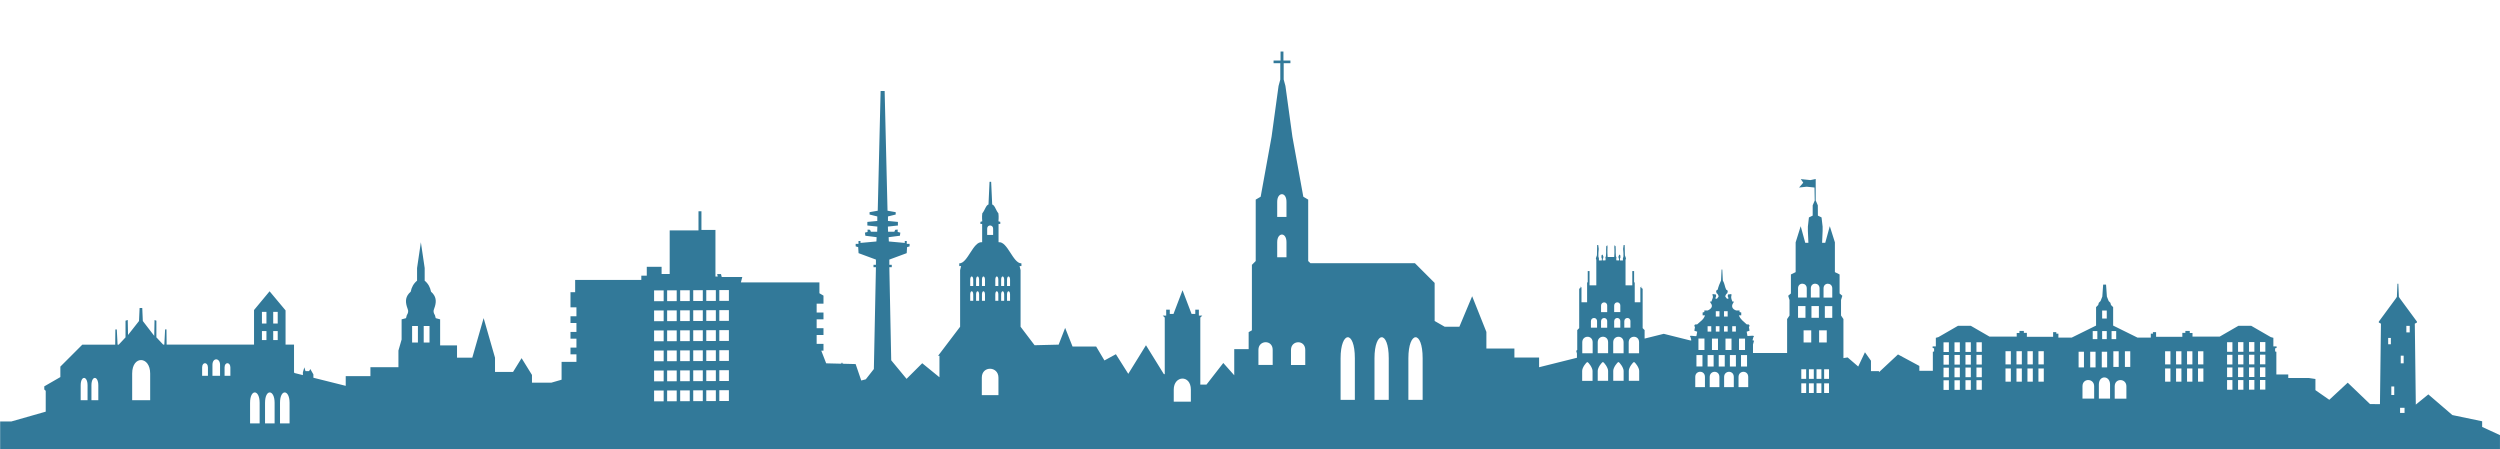 <?xml version="1.0" encoding="UTF-8"?>
<svg xmlns="http://www.w3.org/2000/svg" id="svg17652" viewBox="0 0 676.4 121.59">
  <defs>
    <style>
      .cls-1 {
        fill: #327999;
      }
    </style>
  </defs>
  <path class="cls-1" d="m676.39,117.73l-4.82-2.22v-1.53l-8.06-1.68-6.5-5.59-3.39,2.76-.27-21.9.58-.31v-.24l-4.59-6.24-.3-.46-.15-3.55h-.24l-.15,3.55-.3.46-4.59,6.24v.24l.58.31-.27,21.78-2.69-.03-6.03-5.78-4.99,4.63-3.75-2.61v-3.02l-1.73-.26h-5.62v-.96h-3.22v-6.14l-.34-.09v-.84l.4-.11v-.42h-.87v-2.32l-.69-.19-5.3-3.06h-3.47l-5.07,2.93h-7.35v-.98h-.74v-.57h-1.19v.53h-.82v1.07h-7.1v-1.27h-.86v.41h-.57v1.07h-3.61l-6.58-3.25v-4.99l-.58-.58-.16-.59-.47-.47-.48-1.21-.23-3.25h-.78l-.23,3.25-.48,1.21-.47.47-.16.59-.58.58v4.99l-6.58,3.25h-3.61v-1.07h-.57v-.41h-.86v1.27h-7.1v-1.07h-.82v-.53h-1.19v.57h-.74v.98h-7.35l-5.07-2.93h-3.47l-5.3,3.06-.69.19v2.32h-.87v.42l.4.11v.84l-.34.09v5.14h-3.65v-1.31l-5.78-3.11-5.15,4.81v-.3h-2.16v-2.81l-1.63-2.29-1.82,3.86-2.86-2.46-1.14.18v-10.56l-.65-.96v-4.2l.35-1.14-.74-.63v-5.14l-1.27-.63v-8.06l-1.38-4.37-1.23,4.5h-.85l.14-3.23v-1.15l-.29-2.49-.99-.49-.02-2.78-.55-1.29h-.02v-5.84l-1.43.3-2.61-.27.67.97-1.13,1.31,2.07-.22,2.1.22.06,3.53h0s-.55,1.29-.55,1.29v2.78s-1.02.49-1.02.49l-.28,2.49v1.15l.14,3.23h-.85l-1.23-4.5-1.37,4.37v8.06l-1.28.63v5.14l-.74.63.36,1.14v4.2l-.65.96v9.18h-9.23v-2.3l.08-.3.2-.73-.41-.11.24-.89c.73-.56-1.25-.26-1.61-.26l-.21-1.18.77-.26-.17-1.03.21-.26-.21-.39-.6-.04c-.85-.81-1.71-1.33-2.1-2.44h.63v-.77l-.46-.12v-.43h-.94c-1.06-.38-1.34-1.15-.81-1.97l.26-.43h-.43c-.38-.9-.43-1.06-.22-1.93l-.33-.09-.24.06h-.36l-.15.45s.09.21.15.36c.06.15.09.33.09.33l-.42.06-.45-.58s0-.27.09-.42.21-.33.21-.33l.24-.18.12-.49-.15-.36-.27-.09c-.42-.89-.4-1.63-.91-2.49l-.15-2.97h-.19l-.15,2.97c-.35.73-.74,1.72-.91,2.49l-.27.09-.15.36.12.49.24.18s.12.18.21.33c.09.15.09.42.09.42l-.45.58-.42-.06s.03-.18.09-.33c.06-.15.15-.36.15-.36l-.15-.45h-.36l-.24-.06-.33.09c.43.8,0,1.11-.22,1.93h-.43l.26.43c.69.88.09,1.55-.81,1.97h-.94v.43l-.46.12v.77h.63c-.28,1.11-1.3,1.68-2.1,2.44l-.6.04-.21.39.21.26-.17,1.03.77.26-.21,1.18c-.43.16-2.27-.4-1.61.26l.24.89-.23.06-7.24-1.81-5.18,1.29v-2.3l-.53-.53v-10.66l-.36-.21v-.39l-.26.26v4h-1.52v-5.23l-.17-.29v-2.91h-.49v3.85h-1.83v-6.85l.12-.45-.29-.83-.03-1.28-.03-1.48-.29-.03-.14,1.06.09,1.14v.91l-.14.51v.57h-.77l-.03-.49.14-.37-.06-.57-.26-.17-.09.23-.14.31.03.34.14.34v.37h-.71l-.06-.31.06-.6s-.14-.09-.14-.2-.06-.97-.06-1.09v-.46s.03-.23,0-.4-.03-.77-.03-.77l-.29-.29-.06.54.03.54v1.09l-.06,1.03h-1.77l-.06-1.03v-1.09l.03-.54-.06-.54-.29.29s0,.6-.03.77,0,.4,0,.4v.46c0,.11-.06.97-.06,1.09s-.14.2-.14.2l.06.6-.06.31h-.71v-.37l.14-.34.03-.34-.14-.31-.09-.23-.26.17-.06.57.14.37-.03.49h-.77v-.57l-.14-.51v-.91l.09-1.14-.14-1.06-.29.03-.03,1.48-.03,1.28-.29.83.12.45v6.85h-1.83v-3.85h-.49v2.91l-.17.29v5.23h-1.52v-4l-.26-.26v.39l-.36.21v10.66l-.53.53v5.36l-.27.27.11.41.08.31v1.14l-10.24,2.56v-2.63h-6.68v-2.42h-7.58v-4.5l-3.85-9.66-3.46,8.26h-3.96l-2.73-1.56v-10.3l-5.34-5.34h-28.27l-.6-.58v-16.62l-1.32-.78-2.95-16.22-1.89-13.75-.47-1.74v-4.41h1.82v-.73h-1.89v-2.44h-.78v2.44h-1.89v.73h1.82v4.41l-.47,1.74-1.89,13.75-2.95,16.22-1.34.78v16.62l-1.03,1.03v17.71l-.88.5v4.59h-3.9v7.08l-2.96-3.33-4.55,5.85h-1.67v-18.13l.53-.53h-.92v-1.62h-.97v1.17h-1l-2.45-6.42-2.45,6.42h-1v-1.17h-.97v1.62h-.92l.53.53v15.33l-.26-.06-4.82-7.79-4.79,7.74-3.35-5.31-3.1,1.69-2.24-3.77h-6.39l-2-5.04-1.76,4.53-6.51.16-3.79-5v-15.31l-.27-1.1h.5v-.74c-2.31.04-3.74-6.04-6.19-5.72v-4.95h.47v-.56l-.5-.15s.13-1.21-.01-2.15c-.73-.89-.95-2.18-1.68-2.4l-.28-6.13h-.44l-.28,6.13c-.72.22-.94,1.51-1.68,2.4-.14.94-.01,2.15-.01,2.15l-.5.15v.56h.47v4.95c-2.45-.33-3.88,5.76-6.19,5.72v.74h.5l-.27,1.1v15.31l-5.96,7.86h.37v5.81l-4.66-3.8-4.24,4.23-4.15-5.02-.51-25.19h.66v-.64h-.66v-1.42l4.7-1.74.1-1.63.68-.2v-.69h-.76v-.77h-.54v.52l-4.31-.39-.06-1.16,3.05-.39.12-.84-.72-.19v-.64l-.66.06-.24.52h-1.7l-.05-1.39,2.71-.29v-.97l-2.69-.26v-1.22l2.09-.52v-.64l-2.21-.39-.78-32.39h-1.09l-.78,32.39-2.21.39v.64l2.09.52v1.22l-2.69.26v.97l2.71.29-.05,1.39h-1.7l-.24-.52-.66-.06v.64l-.72.19.12.84,3.05.39-.06,1.16-4.31.39v-.52h-.54v.77h-.76v.69l.68.2.1,1.63,4.7,1.74v1.42h-.66v.64h.66l-.56,27.55-2.18,2.78-1.23.33-1.52-4.45-3.49-.09-.2-.37-.22.36-4.06-.1-1.33-3.43h.6v-1.83h-1.85v-2.41h1.85v-1.83h-1.85v-2.41h1.85v-1.83h-1.85v-2.41h1.85v-2.17l-1.1-.64v-2.93h-21.25l.38-1.46h-5.56l-.2-.8h-1.04l.16.66h-.62v-12.6h-3.79v-5.06h-.8v5.18h-7.79v11.8h-2.19v-1.95h-4.01v2.41h-1.48v1.14h-17.9v3.33h-1.26v4.09h1.61v2.41h-1.61v1.83h1.61v2.41h-1.61v1.83h1.61v2.41h-1.61v1.83h1.61v2.03h-4.02v4.83l-2.79.81h-5.22v-2.1l-2.81-4.54-2.31,3.73h-4.88v-3.85l-3.08-10.72-3.07,10.71h-4.13v-3.32h-4.57v-7.05l-1.19-.32-.21-.79c-.75-1.18-.16-1.68,0-2.41.39-1.37.38-2.71-1.06-3.96-.23-1.17-.75-2.18-1.72-2.98v-3.42l-1.03-6.98-1.03,6.98v3.42c-.97.8-1.49,1.81-1.72,2.98-1.45,1.25-1.45,2.59-1.06,3.96.16.72.75,1.23,0,2.41l-.21.79-1.19.32v5.46l-.86,2.98v4.5h-7.58v2.42h-6.68v2.63l-8.75-2.19v-.91l-.51-.88-.31-.56-.35.56h-.97l-.31-1.03-.39,1.35v.76l-2.24-.56-.16-.16v-7.54h-2.29v-9.25l-4.32-5.17-4.21,5.07v9.36h-23.65l-.04-4.11h-.37l-.21,4.11h-.31l-1.84-1.97v-4.51l-.5-.17-.08,4.28-3.09-4.02-.15-3.51h-.72l-.16,3.51-2.97,3.78-.08-4.06-.6.2v4.51l-1.84,1.97h-.31l-.21-4.11h-.39l-.04,4.11h-8.9l-5.94,5.94v2.83l-4.35,2.51v.84l.39.37v5.64l-9.29,2.65H.04v7.96h676.35v-4.21ZM23.69,108.27h-1.86v-4c0-2.75,1.86-2.64,1.86,0v4Zm2.91,0h-1.86v-4c0-2.75,1.86-2.64,1.86,0v4Zm14.03,0h-4.87v-7.21c0-4.96,4.87-4.75,4.87,0v7.21Zm30.24-23.9h1.22v3.17h-1.22v-3.17Zm-14.61,17.31h-1.57v-2.27c0-1.56,1.57-1.49,1.57,0v2.27Zm3.28,0h-2.06v-2.96c0-2.04,2.06-1.95,2.06,0v2.96Zm2.79,0h-1.57v-2.27c0-1.56,1.57-1.49,1.57,0v2.27Zm7.92,12.88h-2.59v-5.57c0-3.84,2.59-3.67,2.59,0v5.57Zm.62-24.99h1.22v2.44h-1.22v-2.44Zm3.43,24.99h-2.59v-5.57c0-3.84,2.59-3.67,2.59,0v5.57Zm.84-22.55h-1.22v-2.44h1.22v2.44Zm0-4.47h-1.22v-3.17h1.22v3.17Zm3.21,27.02h-2.59v-5.57c0-3.84,2.59-3.67,2.59,0v5.57Zm34.72-21.88h-1.57v-4.48h1.57v4.48Zm3.14,0h-1.57v-4.48h1.57v4.48Zm63.35,15.91h-2.59v-2.92h2.59v2.92Zm0-5.42h-2.59v-2.92h2.59v2.92Zm0-5.42h-2.59v-2.92h2.59v2.92Zm0-5.42h-2.59v-2.92h2.59v2.92Zm0-5.42h-2.59v-2.92h2.59v2.92Zm0-5.42h-2.59v-2.92h2.59v2.92Zm3.53,27.08h-2.59v-2.92h2.59v2.92Zm0-5.42h-2.59v-2.92h2.59v2.92Zm0-5.42h-2.59v-2.92h2.59v2.92Zm0-5.42h-2.59v-2.92h2.59v2.92Zm0-5.42h-2.59v-2.92h2.59v2.92Zm0-5.42h-2.59v-2.92h2.59v2.92Zm3.53,27.08h-2.59v-2.92h2.59v2.92Zm0-5.42h-2.59v-2.92h2.59v2.92Zm0-5.42h-2.59v-2.92h2.59v2.92Zm0-5.42h-2.59v-2.92h2.59v2.92Zm0-5.42h-2.59v-2.92h2.59v2.92Zm0-5.42h-2.59v-2.92h2.59v2.92Zm3.53,27.08h-2.59v-2.92h2.59v2.92Zm0-5.42h-2.59v-2.92h2.59v2.92Zm0-5.42h-2.59v-2.92h2.59v2.92Zm0-5.42h-2.59v-2.92h2.59v2.92Zm0-5.42h-2.59v-2.92h2.59v2.92Zm0-5.42h-2.59v-2.92h2.59v2.92Zm3.53,27.08h-2.59v-2.92h2.59v2.92Zm0-5.42h-2.59v-2.92h2.59v2.92Zm0-5.42h-2.59v-2.92h2.59v2.92Zm0-5.42h-2.59v-2.92h2.59v2.92Zm0-5.42h-2.59v-2.92h2.59v2.92Zm0-5.42h-2.59v-2.92h2.59v2.92Zm3.53,27.08h-2.59v-2.92h2.59v2.92Zm0-5.42h-2.59v-2.92h2.59v2.92Zm0-5.42h-2.59v-2.92h2.59v2.92Zm0-5.42h-2.59v-2.92h2.59v2.92Zm0-5.42h-2.59v-2.92h2.59v2.92Zm0-5.42h-2.59v-2.92h2.59v2.92Zm66.11-.02h-.82v-1.72c0-1.18.82-1.13.82,0v1.72Zm0-4h-.82v-1.72c0-1.18.82-1.13.82,0v1.72Zm5.97-1.72c0-1.18.82-1.13.82,0v1.72h-.82v-1.72Zm0,4c0-1.18.82-1.13.82,0v1.72h-.82v-1.72Zm-2.2-17.8c0-1.17,1.61-1.12,1.61,0v1.7h-1.61v-1.7Zm-1.41,13.8c0-1.18.82-1.13.82,0v1.72h-.82v-1.72Zm0,4c0-1.18.82-1.13.82,0v1.72h-.82v-1.72Zm-.77,1.72h-.82v-1.72c0-1.18.82-1.13.82,0v1.72Zm0-4h-.82v-1.72c0-1.18.82-1.13.82,0v1.72Zm5.23,29.52h-4.5v-4.74c0-3.26,4.5-3.12,4.5,0v4.74Zm1.55-25.52h-.82v-1.72c0-1.18.82-1.13.82,0v1.72Zm0-4h-.82v-1.72c0-1.18.82-1.13.82,0v1.72Zm1.59,4h-.82v-1.72c0-1.18.82-1.13.82,0v1.72Zm0-4h-.82v-1.72c0-1.18.82-1.13.82,0v1.72Zm48.92,31.3h-4.63v-3.27c0-3.87,4.63-4.09,4.63,0v3.27Zm22.14-9.94h-3.86v-4.09c0-2.69,3.86-2.81,3.86,0v4.09Zm3.73-29.13h-2.51v-4.09c0-2.69,2.51-2.81,2.51,0v4.09Zm0-10.92h-2.51v-4.09c0-2.69,2.51-2.81,2.51,0v4.09Zm5.08,40.06h-3.86v-4.09c0-2.69,3.86-2.81,3.86,0v4.09Zm13.42,9.44h-3.86v-11.26c0-7.42,3.86-7.75,3.86,0v11.26Zm9.17,0h-3.86v-11.26c0-7.42,3.86-7.75,3.86,0v11.26Zm9.17,0h-3.86v-11.26c0-7.42,3.86-7.75,3.86,0v11.26Zm48.27-25.5c0-1.15,1.66-1.2,1.66,0v1.75h-1.66v-1.75Zm0,4.23c0-1.15,1.66-1.2,1.66,0v1.75h-1.66v-1.75Zm-2.3,16.12h-2.81v-2.69c0-.93,1.14-2.38,1.4-2.38.29,0,1.41,1.51,1.41,2.38v2.69Zm.03-7.47h-2.81v-2.96c0-1.95,2.81-2.04,2.81,0v2.96Zm1.19-6.91h-1.66v-1.75c0-1.15,1.66-1.2,1.66,0v1.75Zm2.99,14.37h-2.81v-2.69c0-.93,1.14-2.38,1.4-2.38.29,0,1.41,1.51,1.41,2.38v2.69Zm0-7.47h-2.81v-2.96c0-1.95,2.81-2.04,2.81,0v2.96Zm1.64-12.88c0-1.15,1.66-1.2,1.66,0v1.75h-1.66v-1.75Zm0,4.23c0-1.15,1.66-1.2,1.66,0v1.75h-1.66v-1.75Zm-.26,5.7c0-1.95,2.81-2.04,2.81,0v2.96h-2.81v-2.96Zm2.82,10.42h-2.81v-2.69c0-.93,1.14-2.38,1.4-2.38.29,0,1.41,1.51,1.41,2.38v2.69Zm.18-16.12c0-1.15,1.66-1.2,1.66,0v1.75h-1.66v-1.75Zm1.19,5.7c0-1.95,2.81-2.04,2.81,0v2.96h-2.81v-2.96Zm2.84,10.42h-2.81v-2.69c0-.93,1.14-2.38,1.4-2.38.29,0,1.41,1.51,1.41,2.38v2.69Zm16.03-11.43h1.63v3.09h-1.63v-3.09Zm-.54,4.46h1.63v3.09h-1.63v-3.09Zm2.3,8.68h-2.62v-2.76c0-1.82,2.62-1.9,2.62,0v2.76Zm7.38-16.48h.99v1.46h-.99v-1.46Zm-.19,3.35v3.09h-1.63v-3.09h1.63Zm-2.03-7.42h.99v1.46h-.99v-1.46Zm0,4.07h.99v1.46h-.99v-1.46Zm.2,7.81v3.09h-1.63v-3.09h1.63Zm-2.42-11.88h.99v1.46h-.99v-1.46Zm0,4.07h.99v1.46h-.99v-1.46Zm-1.04,3.35h1.63v3.09h-1.63v-3.09Zm-1.18-3.35h.99v1.46h-.99v-1.46Zm0,7.81h1.63v3.09h-1.63v-3.09Zm3.19,8.68h-2.62v-2.76c0-1.82,2.62-1.9,2.62,0v2.76Zm3.9,0h-2.62v-2.76c0-1.82,2.62-1.9,2.62,0v2.76Zm.57-5.59h-1.63v-3.09h1.63v3.09Zm3.01-3.09v3.09h-1.63v-3.09h1.63Zm-2.17-4.46h1.63v3.09h-1.63v-3.09Zm2.49,13.14h-2.62v-2.76c0-1.82,2.62-1.9,2.62,0v2.76Zm21.25-15.37v3.28h-2.07v-3.28h2.07Zm-4.31-11.37c0-1.71,2.36-1.64,2.36,0v2.49h-2.36v-2.49Zm2.18,4.8v3.18h-2.01v-3.18h2.01Zm-2.07,6.57v3.28h-2.07v-3.28h2.07Zm-3.57-11.37c0-1.71,2.36-1.64,2.36,0v2.49h-2.36v-2.49Zm0,4.8h2.01v3.18h-2.01v-3.18Zm2.2,23.52h-1.32v-2.61h1.32v2.61Zm0-3.82h-1.32v-2.61h1.32v2.61Zm2.06,3.82h-1.32v-2.61h1.32v2.61Zm0-3.82h-1.32v-2.61h1.32v2.61Zm2.06,3.82h-1.32v-2.61h1.32v2.61Zm0-3.82h-1.32v-2.61h1.32v2.61Zm2.06,3.82h-1.32v-2.61h1.32v2.61Zm0-3.82h-1.32v-2.61h1.32v2.61Zm.88-16.51h-2.01v-3.18h2.01v3.18Zm0-5.49h-2.36v-2.49c0-1.71,2.36-1.64,2.36,0v2.49Zm31.55,24.99h-1.45v-2.61h1.45v2.61Zm0-3.42h-1.45v-2.61h1.45v2.61Zm0-3.42h-1.45v-2.61h1.45v2.61Zm0-3.42h-1.45v-2.61h1.45v2.61Zm2.97,10.25h-1.45v-2.61h1.45v2.61Zm0-3.42h-1.45v-2.61h1.45v2.61Zm0-3.42h-1.45v-2.61h1.45v2.61Zm0-3.42h-1.45v-2.61h1.45v2.61Zm2.97,10.25h-1.45v-2.61h1.45v2.61Zm0-3.42h-1.45v-2.61h1.45v2.61Zm0-3.42h-1.45v-2.61h1.45v2.61Zm0-3.42h-1.45v-2.61h1.45v2.61Zm2.97,10.25h-1.45v-2.61h1.45v2.61Zm0-3.42h-1.45v-2.61h1.45v2.61Zm0-3.42h-1.45v-2.61h1.45v2.61Zm0-3.42h-1.45v-2.61h1.45v2.61Zm7.86,8.05h-1.45v-3.56h1.45v3.56Zm0-4.67h-1.45v-3.56h1.45v3.56Zm2.97,4.67h-1.45v-3.56h1.45v3.56Zm0-4.67h-1.45v-3.56h1.45v3.56Zm2.97,4.67h-1.45v-3.56h1.45v3.56Zm0-4.67h-1.45v-3.56h1.45v3.56Zm2.97,4.67h-1.45v-3.56h1.45v3.56Zm0-4.67h-1.45v-3.56h1.45v3.56Zm9.42-3.43h1.45v4.24h-1.45v-4.24Zm4.21,12.69h-3.16v-3.34c0-2.3,3.16-2.2,3.16,0v3.34Zm.38-8.45h-1.45v-4.24h1.45v4.24Zm.48-7.65h-1.25v-2.17h1.25v2.17Zm1.3-7.74h1.25v2.17h-1.25v-2.17Zm1.25,5.57v2.17h-1.25v-2.17h1.25Zm-1.35,5.58h1.45v4.24h-1.45v-4.24Zm2.24,12.69h-3.03v-3.81c0-2.62,3.03-2.51,3.03,0v3.81Zm.41-18.27h1.25v2.17h-1.25v-2.17Zm.48,5.45h1.45v4.24h-1.45v-4.24Zm3.53,12.83h-3.16v-3.34c0-2.3,3.16-2.2,3.16,0v3.34Zm1.05-8.59h-1.45v-4.24h1.45v4.24Zm10.87,3.99h-1.45v-3.56h1.45v3.56Zm0-4.67h-1.45v-3.56h1.45v3.56Zm2.97,4.67h-1.45v-3.56h1.45v3.56Zm0-4.67h-1.45v-3.56h1.45v3.56Zm2.97,4.67h-1.45v-3.56h1.45v3.56Zm0-4.67h-1.45v-3.56h1.45v3.56Zm2.97,4.67h-1.45v-3.56h1.45v3.56Zm0-4.67h-1.45v-3.56h1.45v3.56Zm7.86,6.86h-1.45v-2.61h1.45v2.61Zm0-3.42h-1.45v-2.61h1.45v2.61Zm0-3.42h-1.45v-2.61h1.45v2.61Zm0-3.42h-1.45v-2.61h1.45v2.61Zm2.97,10.25h-1.45v-2.61h1.45v2.61Zm0-3.42h-1.45v-2.61h1.45v2.61Zm0-3.42h-1.45v-2.61h1.45v2.61Zm0-3.42h-1.45v-2.61h1.45v2.61Zm2.97,10.25h-1.45v-2.61h1.45v2.61Zm0-3.42h-1.45v-2.61h1.45v2.61Zm0-3.42h-1.45v-2.61h1.45v2.61Zm0-3.42h-1.45v-2.61h1.45v2.61Zm2.97,10.25h-1.45v-2.61h1.45v2.61Zm0-3.42h-1.45v-2.61h1.45v2.61Zm0-3.42h-1.45v-2.61h1.45v2.61Zm0-3.42h-1.45v-2.61h1.45v2.61Zm33.96-2.02h-.73v-1.7h.73v1.7Zm.91,13.73h-.79v-2.31h.79v2.31Zm1.76-10.63h.79v2.06h-.79v-2.06Zm1.03,15.49h-1.21v-1.4h1.21v1.4Zm1.4-21.8h-.91v-1.76h.91v1.76Z"></path>
</svg>

